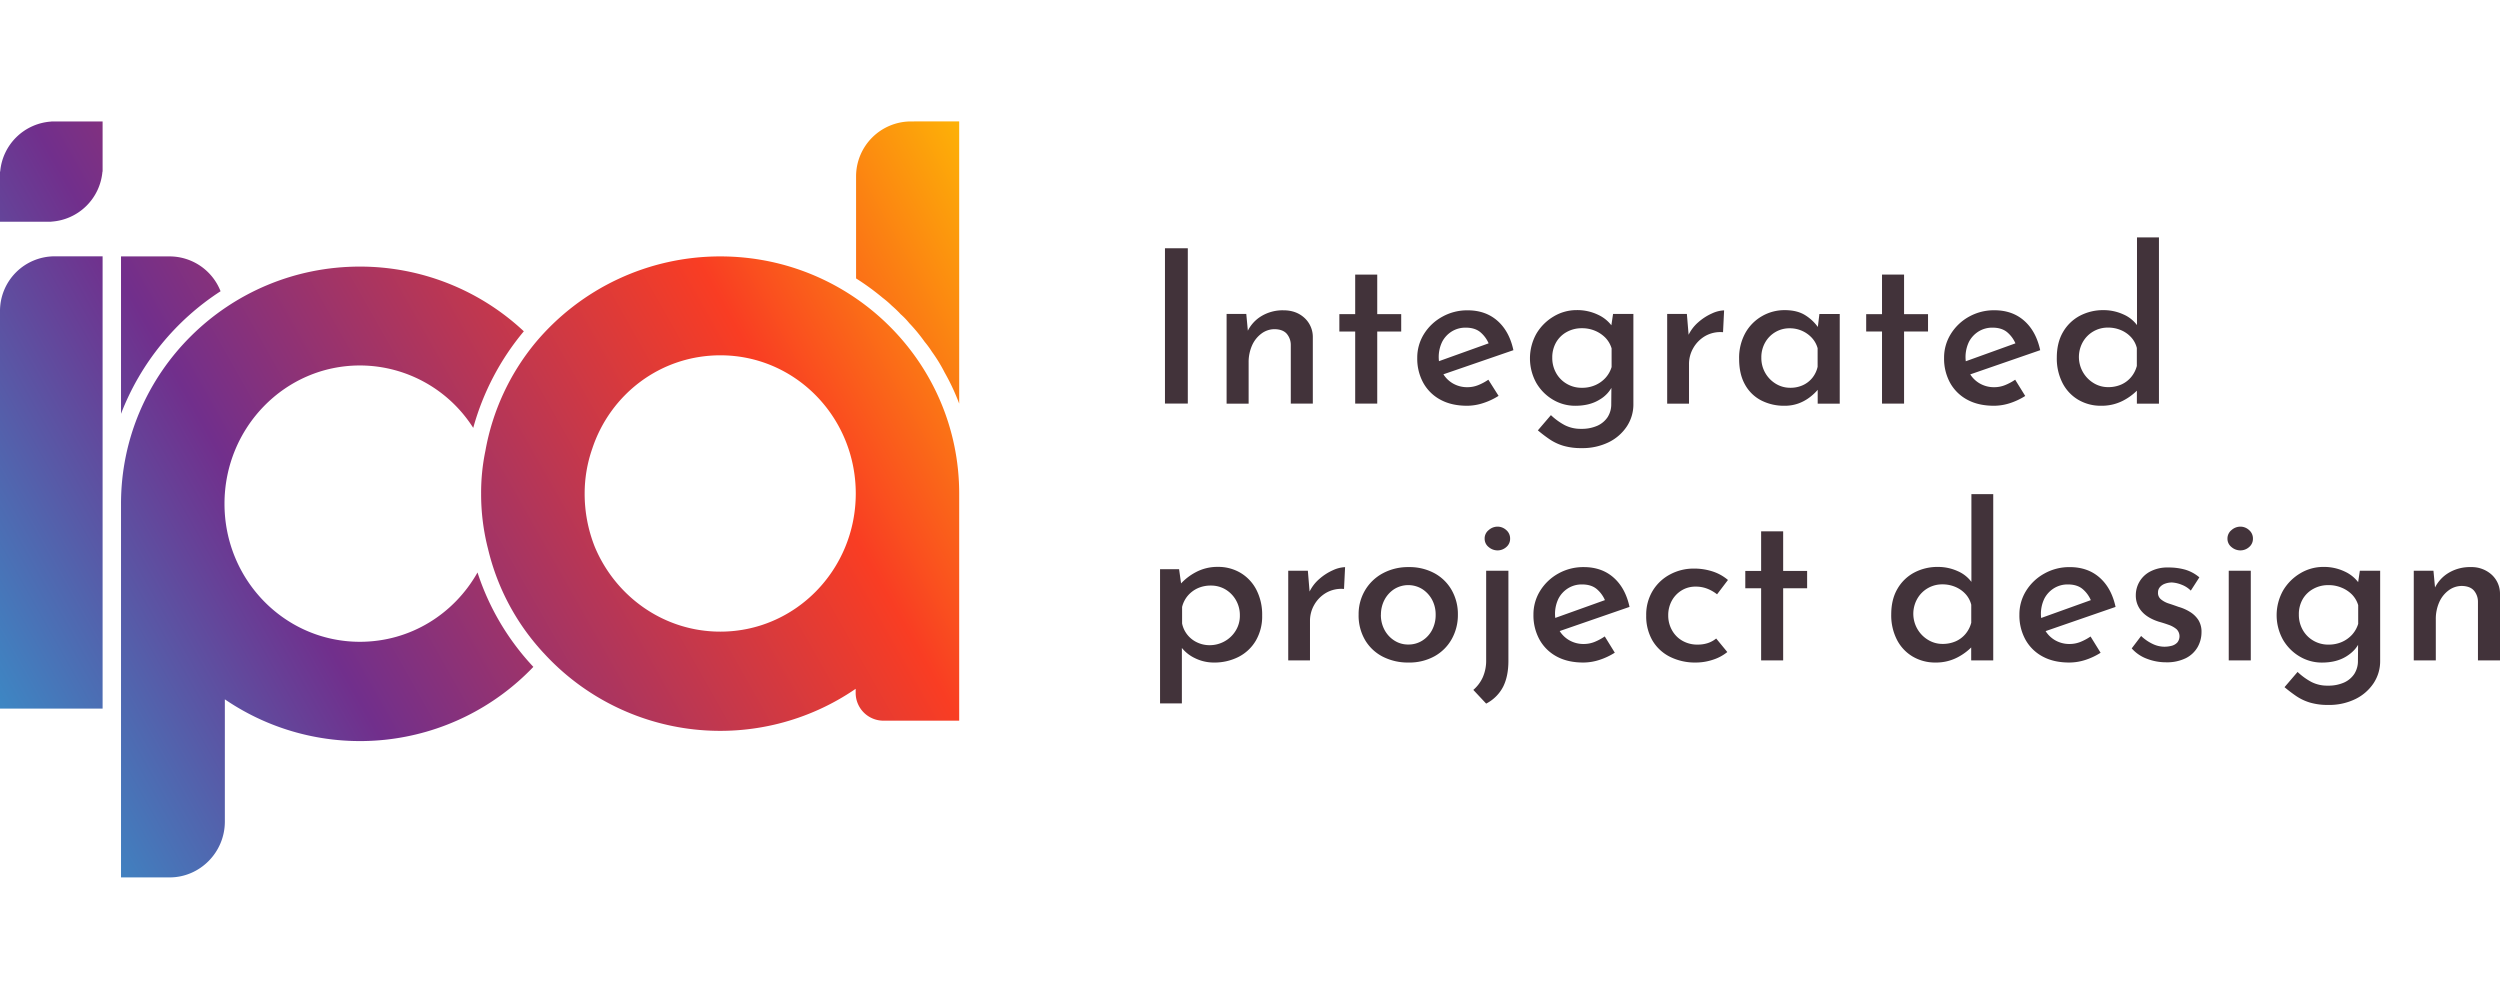 <svg id="Layer_1" data-name="Layer 1" xmlns="http://www.w3.org/2000/svg" xmlns:xlink="http://www.w3.org/1999/xlink" viewBox="0 0 1642 656"><defs><style>.cls-1{fill:#42333a;}.cls-2,.cls-3,.cls-4,.cls-5,.cls-6{fill-rule:evenodd;}.cls-2{fill:url(#linear-gradient);}.cls-3{fill:url(#linear-gradient-2);}.cls-4{fill:url(#linear-gradient-3);}.cls-5{fill:url(#linear-gradient-4);}.cls-6{fill:url(#linear-gradient-5);}</style><linearGradient id="linear-gradient" x1="-118.44" y1="410.35" x2="631.44" y2="-13.5" gradientUnits="userSpaceOnUse"><stop offset="0" stop-color="#2aa7d8"/><stop offset="0.33" stop-color="#712f8c"/><stop offset="0.72" stop-color="#f93d23"/><stop offset="1" stop-color="#fece00"/></linearGradient><linearGradient id="linear-gradient-2" x1="-209.11" y1="249.94" x2="540.77" y2="-173.9" xlink:href="#linear-gradient"/><linearGradient id="linear-gradient-3" x1="-81.8" y1="475.18" x2="668.08" y2="51.34" xlink:href="#linear-gradient"/><linearGradient id="linear-gradient-4" x1="0.4" y1="620.61" x2="750.28" y2="196.76" xlink:href="#linear-gradient"/><linearGradient id="linear-gradient-5" x1="-44.14" y1="541.8" x2="705.74" y2="117.96" xlink:href="#linear-gradient"/></defs><path class="cls-1" d="M765.15,163.06h15v102h-15Z"/><path class="cls-1" d="M818.56,206.2l1.26,13.5-.56-1.83a23.61,23.61,0,0,1,9.14-10.19A27,27,0,0,1,843,203.81q8.29,0,13.7,4.92a17,17,0,0,1,5.56,12.79v43.57H847.79V226.58a11.34,11.34,0,0,0-2.67-7.38q-2.54-2.87-7.87-3a14.39,14.39,0,0,0-8.71,2.88,19.48,19.48,0,0,0-6.19,7.8,27.14,27.14,0,0,0-2.25,11.39v26.84H805.63V206.2Z"/><path class="cls-1" d="M890.09,180.34h14.48v26h15.74v11.39H904.57v47.36H890.09V217.73h-10.4V206.34h10.4Z"/><path class="cls-1" d="M963.6,266.5q-10.26,0-17.57-4a27.87,27.87,0,0,1-11.24-11.1,32.83,32.83,0,0,1-3.94-16.23,29.33,29.33,0,0,1,4.43-15.82,32.56,32.56,0,0,1,12-11.31,33.45,33.45,0,0,1,16.65-4.22q11.8,0,19.61,6.89T994,230L946,246.54l-3.37-8.43L981,224.33l-3,1.83a19.87,19.87,0,0,0-5.34-7.66q-3.65-3.3-10-3.3a17,17,0,0,0-9.07,2.46,17.53,17.53,0,0,0-6.32,6.74,22.92,22.92,0,0,0,.14,20.38,18.11,18.11,0,0,0,6.74,7,18.57,18.57,0,0,0,9.63,2.53,18.94,18.94,0,0,0,7.24-1.41,34.56,34.56,0,0,0,6.53-3.51L984.26,260a43.62,43.62,0,0,1-10,4.71A34.32,34.32,0,0,1,963.6,266.5Z"/><path class="cls-1" d="M1038.79,294.32a41.18,41.18,0,0,1-12-1.54,32.93,32.93,0,0,1-9.06-4.29,91.9,91.9,0,0,1-7.66-5.83l8.57-10a41.76,41.76,0,0,0,9,6.54,22.85,22.85,0,0,0,10.82,2.46,25.2,25.2,0,0,0,10.61-2,15.9,15.9,0,0,0,6.82-5.69,15.62,15.62,0,0,0,2.38-8.72l.14-15.32,1,2.81a21.18,21.18,0,0,1-8.86,9.77q-6.46,4-15.88,4a28.38,28.38,0,0,1-14.83-4.08,30.59,30.59,0,0,1-10.89-11.1,33.25,33.25,0,0,1,.21-32.26,32.15,32.15,0,0,1,11.32-11.24,29.14,29.14,0,0,1,15-4.15,31.53,31.53,0,0,1,14,3,23.39,23.39,0,0,1,9.28,7.52l-.85,2.38,1.55-10.4h13.35v59.17a26.18,26.18,0,0,1-4.29,14.69,30.21,30.21,0,0,1-11.87,10.4A39.16,39.16,0,0,1,1038.79,294.32ZM1019.53,235a20,20,0,0,0,2.53,10,18.76,18.76,0,0,0,7,7.1,19.15,19.15,0,0,0,9.91,2.6,21.32,21.32,0,0,0,8.85-1.76,19.77,19.77,0,0,0,6.68-4.77,18.58,18.58,0,0,0,4-7.1V228.83a17.13,17.13,0,0,0-4.07-7,20.78,20.78,0,0,0-6.75-4.56,21.79,21.79,0,0,0-8.71-1.69,20.06,20.06,0,0,0-9.91,2.46,18,18,0,0,0-7,6.82A19.82,19.82,0,0,0,1019.53,235Z"/><path class="cls-1" d="M1107.94,206.2l1.4,16.87-.7-2.25a26,26,0,0,1,6.75-9.13,35,35,0,0,1,9.06-5.84,20.79,20.79,0,0,1,7.94-2l-.7,14.34a20.08,20.08,0,0,0-11.74,2.53,21.26,21.26,0,0,0-7.8,7.87,20.93,20.93,0,0,0-2.81,10.54v26H1095V206.2Z"/><path class="cls-1" d="M1171.88,266.5a32.51,32.51,0,0,1-15-3.45,25.43,25.43,0,0,1-10.69-10.33q-3.93-6.89-3.93-17a33.64,33.64,0,0,1,4.15-17.15,29.1,29.1,0,0,1,11-11,29.49,29.49,0,0,1,14.82-3.87q8.44,0,13.85,3.59a29.11,29.11,0,0,1,8.5,8.36l-1,2.25,1.4-11.67h13.36v58.89h-14.48V250.33l1.55,3.52A17.23,17.23,0,0,1,1193,257a33.26,33.26,0,0,1-4.85,4.29,27.73,27.73,0,0,1-7,3.72A26.4,26.4,0,0,1,1171.88,266.5Zm3.94-11.81a19.49,19.49,0,0,0,8.29-1.69,17.16,17.16,0,0,0,6.19-4.77,17.84,17.84,0,0,0,3.51-7.31V228.69a16.67,16.67,0,0,0-3.8-6.82,19.62,19.62,0,0,0-14.61-6.25,18.09,18.09,0,0,0-9.28,2.46,18.38,18.38,0,0,0-6.74,6.82,19.72,19.72,0,0,0-2.53,10.12,19.7,19.7,0,0,0,9.55,17.07A18,18,0,0,0,1175.82,254.69Z"/><path class="cls-1" d="M1236.11,180.34h14.48v26h15.74v11.39h-15.74v47.36h-14.48V217.73h-10.4V206.34h10.4Z"/><path class="cls-1" d="M1309.62,266.5q-10.26,0-17.57-4a28,28,0,0,1-11.25-11.1,32.93,32.93,0,0,1-3.93-16.23,29.33,29.33,0,0,1,4.43-15.82A32.6,32.6,0,0,1,1293.24,208a33.49,33.49,0,0,1,16.66-4.22q11.8,0,19.6,6.89T1340,230l-47.92,16.58-3.37-8.43L1327,224.33l-3,1.83a19.87,19.87,0,0,0-5.34-7.66q-3.66-3.3-10-3.3a17,17,0,0,0-9.06,2.46,17.63,17.63,0,0,0-6.33,6.74,23,23,0,0,0,.14,20.38,18.2,18.2,0,0,0,6.75,7,18.54,18.54,0,0,0,9.63,2.53,18.94,18.94,0,0,0,7.24-1.41,34.56,34.56,0,0,0,6.53-3.51l6.61,10.68a44,44,0,0,1-10,4.71A34.32,34.32,0,0,1,1309.62,266.5Z"/><path class="cls-1" d="M1380,266.5a28.91,28.91,0,0,1-14.9-3.87,27.16,27.16,0,0,1-10.4-11,35.23,35.23,0,0,1-3.79-16.73q0-9.83,4.07-16.79a27.82,27.82,0,0,1,11-10.68,32.72,32.72,0,0,1,15.68-3.73,31.09,31.09,0,0,1,12.86,2.75,22.18,22.18,0,0,1,9.48,7.65l-.42,4.92v-63.1H1418v109.2H1403.5V251.18l1.55,3.79a36.93,36.93,0,0,1-10.69,8.22A30.49,30.49,0,0,1,1380,266.5Zm4.5-12.23a21.18,21.18,0,0,0,8.71-1.69,17.86,17.86,0,0,0,6.47-4.85,18.81,18.81,0,0,0,3.79-7.37V228.55a16.14,16.14,0,0,0-3.72-7,19,19,0,0,0-6.68-4.7,21.45,21.45,0,0,0-8.57-1.69,18.75,18.75,0,0,0-16.38,9.27,20.05,20.05,0,0,0,7,27.2A18.07,18.07,0,0,0,1384.53,254.27Z"/><path class="cls-1" d="M797.2,435.15a27.85,27.85,0,0,1-12.37-2.88,24.49,24.49,0,0,1-9.42-7.8l.85-4.36V462H761.92V373.87h12.51l2,14.34-1.55-4.08a36.46,36.46,0,0,1,10.75-8.43,30.08,30.08,0,0,1,14.27-3.37,28.56,28.56,0,0,1,14.89,3.93,27.67,27.67,0,0,1,10.4,11.1,35.56,35.56,0,0,1,3.8,16.87,31.58,31.58,0,0,1-4.15,16.51,27.83,27.83,0,0,1-11.31,10.68A34.75,34.75,0,0,1,797.2,435.15Zm-2.81-11.39a20,20,0,0,0,9.9-2.53,19.59,19.59,0,0,0,7.31-7,18.43,18.43,0,0,0,2.74-9.91,19.78,19.78,0,0,0-2.6-10.19,19.29,19.29,0,0,0-6.88-7,18.42,18.42,0,0,0-9.49-2.53,20.57,20.57,0,0,0-8.72,1.76,19,19,0,0,0-6.46,4.85,18.1,18.1,0,0,0-3.79,7.45v10.82a17.37,17.37,0,0,0,3.37,7.31,17.7,17.7,0,0,0,6.32,5.06A18.86,18.86,0,0,0,794.39,423.76Z"/><path class="cls-1" d="M859,374.86l1.4,16.86-.7-2.25a26,26,0,0,1,6.75-9.13,35,35,0,0,1,9.06-5.84,20.93,20.93,0,0,1,7.94-2l-.7,14.33a20.08,20.08,0,0,0-11.74,2.53,21.33,21.33,0,0,0-7.8,7.87,21,21,0,0,0-2.81,10.54v26H846.11V374.86Z"/><path class="cls-1" d="M892.34,403.67a30.62,30.62,0,0,1,4.22-15.95,30,30,0,0,1,11.67-11.18,34.89,34.89,0,0,1,17-4.07,34.44,34.44,0,0,1,17,4.07,28.82,28.82,0,0,1,11.31,11.18,31.86,31.86,0,0,1,4,15.95,32.29,32.29,0,0,1-4,16A29.14,29.14,0,0,1,942.24,431a34.14,34.14,0,0,1-17.15,4.15,36.17,36.17,0,0,1-16.79-3.8,28.74,28.74,0,0,1-11.67-10.89A31.84,31.84,0,0,1,892.34,403.67Zm14.62.14a20.6,20.6,0,0,0,2.39,9.91,18.64,18.64,0,0,0,6.47,7,16.55,16.55,0,0,0,9.13,2.6,16.86,16.86,0,0,0,9.28-2.6,18.2,18.2,0,0,0,6.39-7,21,21,0,0,0,2.32-9.91,20.54,20.54,0,0,0-2.32-9.84,19,19,0,0,0-6.39-7,17.46,17.46,0,0,0-18.56,0,18.8,18.8,0,0,0-6.39,7.1A20.81,20.81,0,0,0,907,403.81Z"/><path class="cls-1" d="M976.11,462.13l-8.43-9a24,24,0,0,0,6.18-8.22,27,27,0,0,0,2.25-11.46v-58.6h14.61V434q0,10.13-3.44,17A25.85,25.85,0,0,1,976.11,462.13Zm-1-108.36a7,7,0,0,1,2.68-5.62,8.74,8.74,0,0,1,5.76-2.25,8.44,8.44,0,0,1,5.76,2.25,7.21,7.21,0,0,1,2.53,5.62,7,7,0,0,1-2.53,5.56,8.6,8.6,0,0,1-5.76,2.17,8.9,8.9,0,0,1-5.76-2.17A6.86,6.86,0,0,1,975.12,353.77Z"/><path class="cls-1" d="M1039.91,435.15q-10.25,0-17.56-4A28,28,0,0,1,1011.1,420a32.93,32.93,0,0,1-3.93-16.23A29.27,29.27,0,0,1,1011.6,388a32.63,32.63,0,0,1,11.94-11.32,33.48,33.48,0,0,1,16.66-4.21q11.8,0,19.6,6.88t10.47,19.26l-47.92,16.58-3.38-8.43L1057.34,393l-2.95,1.82a19.94,19.94,0,0,0-5.34-7.66q-3.66-3.3-10-3.3a17,17,0,0,0-9.06,2.46,17.59,17.59,0,0,0-6.33,6.75,22.9,22.9,0,0,0,.14,20.37,18.06,18.06,0,0,0,6.75,7,18.54,18.54,0,0,0,9.63,2.53,19,19,0,0,0,7.23-1.4A35,35,0,0,0,1054,418l6.6,10.68a43.75,43.75,0,0,1-10,4.71A34.34,34.34,0,0,1,1039.91,435.15Z"/><path class="cls-1" d="M1134.5,428.26a28.9,28.9,0,0,1-9.48,5.06,35.57,35.57,0,0,1-11.18,1.83,36.86,36.86,0,0,1-17.08-3.8,27.8,27.8,0,0,1-11.45-10.68,31.67,31.67,0,0,1-4.08-16.44,30.27,30.27,0,0,1,4.36-16.38,29.45,29.45,0,0,1,11.53-10.68,32.44,32.44,0,0,1,15.17-3.72,39,39,0,0,1,12.93,2,29.72,29.72,0,0,1,9.7,5.48l-7.16,9.42a24.71,24.71,0,0,0-6-3.52,20.6,20.6,0,0,0-8.22-1.54,17.1,17.1,0,0,0-9,2.46,18,18,0,0,0-6.46,6.74,19.78,19.78,0,0,0-2.39,9.77,19.52,19.52,0,0,0,2.46,9.63,17.93,17.93,0,0,0,6.82,6.95,19.46,19.46,0,0,0,10,2.53,20.84,20.84,0,0,0,6.74-1,17.29,17.29,0,0,0,5.48-3Z"/><path class="cls-1" d="M1156.71,349h14.47v26h15.74v11.38h-15.74v47.36h-14.47V386.38h-10.4V375h10.4Z"/><path class="cls-1" d="M1271.25,435.15a28.94,28.94,0,0,1-14.9-3.87,27.16,27.16,0,0,1-10.4-11,35.22,35.22,0,0,1-3.79-16.72q0-9.84,4.07-16.8a27.78,27.78,0,0,1,11-10.68,32.65,32.65,0,0,1,15.67-3.72,31.08,31.08,0,0,1,12.86,2.74,22.13,22.13,0,0,1,9.48,7.66l-.42,4.92V324.54h14.34v109.2h-14.48V419.83l1.55,3.79a36.93,36.93,0,0,1-10.69,8.22A30.37,30.37,0,0,1,1271.25,435.15Zm4.5-12.23a21.15,21.15,0,0,0,8.71-1.69,17.87,17.87,0,0,0,6.47-4.84,18.92,18.92,0,0,0,3.79-7.38V397.2a16.14,16.14,0,0,0-3.72-7,19,19,0,0,0-6.68-4.7,21.42,21.42,0,0,0-8.57-1.69,18.73,18.73,0,0,0-16.38,9.28,20,20,0,0,0,7,27.19A18,18,0,0,0,1275.75,422.92Z"/><path class="cls-1" d="M1359.09,435.15q-10.26,0-17.57-4a27.87,27.87,0,0,1-11.24-11.1,32.83,32.83,0,0,1-3.94-16.23,29.27,29.27,0,0,1,4.43-15.81,32.58,32.58,0,0,1,12-11.32,33.44,33.44,0,0,1,16.65-4.21q11.81,0,19.61,6.88t10.47,19.26l-47.93,16.58-3.37-8.43L1376.52,393l-3,1.82a19.94,19.94,0,0,0-5.34-7.66q-3.65-3.3-10-3.3a17,17,0,0,0-9.07,2.46,17.49,17.49,0,0,0-6.32,6.75,22.9,22.9,0,0,0,.14,20.37,18,18,0,0,0,6.74,7,18.57,18.57,0,0,0,9.63,2.53,19.12,19.12,0,0,0,7.24-1.4,35.18,35.18,0,0,0,6.53-3.52l6.61,10.68a43.62,43.62,0,0,1-10,4.71A34.32,34.32,0,0,1,1359.09,435.15Z"/><path class="cls-1" d="M1422.61,435a34.71,34.71,0,0,1-12.5-2.32,24.8,24.8,0,0,1-10-6.82l6.18-8.15A28.92,28.92,0,0,0,1414,423a17.89,17.89,0,0,0,7.38,1.76,18.79,18.79,0,0,0,5.06-.63,7.61,7.61,0,0,0,3.65-2.18,6.52,6.52,0,0,0-.56-8.72,16.51,16.51,0,0,0-5.06-2.81q-3.09-1.12-6.6-2.1-7.46-2.4-11.25-6.82A15.56,15.56,0,0,1,1402.8,391a17.5,17.5,0,0,1,9.41-15.6,23.93,23.93,0,0,1,11.81-2.67,39.83,39.83,0,0,1,11.38,1.47,25.89,25.89,0,0,1,9.14,5l-5.62,8.72a17.1,17.1,0,0,0-6-3.87,20.28,20.28,0,0,0-6.26-1.47,13.29,13.29,0,0,0-4.64.77,7.83,7.83,0,0,0-3.37,2.25,5.13,5.13,0,0,0-1.26,3.44,5.33,5.33,0,0,0,1.89,4.57,15.21,15.21,0,0,0,5.27,2.81c2.16.7,4.26,1.43,6.33,2.18a29.17,29.17,0,0,1,7.73,3.44,17.45,17.45,0,0,1,5.34,5.27,14.44,14.44,0,0,1,2,7.87,19.89,19.89,0,0,1-2.52,9.77,18.38,18.38,0,0,1-7.73,7.31A28,28,0,0,1,1422.61,435Z"/><path class="cls-1" d="M1463,353.77a7.06,7.06,0,0,1,2.67-5.62,8.77,8.77,0,0,1,5.76-2.25,8.4,8.4,0,0,1,5.76,2.25,7.22,7.22,0,0,1,2.54,5.62,7,7,0,0,1-2.54,5.56,8.56,8.56,0,0,1-5.76,2.17,8.94,8.94,0,0,1-5.76-2.17A6.88,6.88,0,0,1,1463,353.77Zm.84,21.09h14.48v58.88h-14.48Z"/><path class="cls-1" d="M1529.14,463a41,41,0,0,1-11.94-1.55,33,33,0,0,1-9.07-4.29,93.58,93.58,0,0,1-7.66-5.83l8.58-10a42,42,0,0,0,9,6.54,22.76,22.76,0,0,0,10.82,2.46,25.25,25.25,0,0,0,10.62-2,15.81,15.81,0,0,0,6.81-5.69,15.6,15.6,0,0,0,2.39-8.72l.14-15.32,1,2.81q-2.38,5.78-8.85,9.77t-15.88,4a28.38,28.38,0,0,1-14.83-4.08,30.51,30.51,0,0,1-10.89-11.1,33.16,33.16,0,0,1,.21-32.25,32.15,32.15,0,0,1,11.31-11.25,29.16,29.16,0,0,1,15-4.14,31.57,31.57,0,0,1,14.06,3,23.29,23.29,0,0,1,9.27,7.52l-.84,2.39,1.55-10.4h13.35V434a26.18,26.18,0,0,1-4.29,14.69,30.31,30.31,0,0,1-11.88,10.4A39.13,39.13,0,0,1,1529.14,463Zm-19.25-59.31a20,20,0,0,0,2.53,10,18.73,18.73,0,0,0,7,7.09,19.12,19.12,0,0,0,9.91,2.6,21.51,21.51,0,0,0,8.85-1.75,19.89,19.89,0,0,0,6.68-4.78,18.71,18.71,0,0,0,4-7.1V397.48a16.93,16.93,0,0,0-4.08-7A20.61,20.61,0,0,0,1538,386a21.82,21.82,0,0,0-8.71-1.69,20,20,0,0,0-9.91,2.46,18,18,0,0,0-7,6.82A19.75,19.75,0,0,0,1509.89,403.67Z"/><path class="cls-1" d="M1598.29,374.86l1.27,13.49-.56-1.83a23.59,23.59,0,0,1,9.13-10.19,27.05,27.05,0,0,1,14.62-3.86,19.64,19.64,0,0,1,13.7,4.91,16.92,16.92,0,0,1,5.55,12.79v43.57h-14.48V395.23a11.34,11.34,0,0,0-2.67-7.38c-1.68-1.91-4.31-2.92-7.87-3a14.42,14.42,0,0,0-8.71,2.89,19.39,19.39,0,0,0-6.18,7.8,27.1,27.1,0,0,0-2.25,11.38v26.84h-14.48V374.86Z"/><path class="cls-2" d="M67.39,465.42V168.35H35.82A35.92,35.92,0,0,0,0,204.16V465.42Z"/><path class="cls-3" d="M67.39,112.71V79.77H33.7v.07A36,36,0,0,0,.12,112.71H0v32.92H33.7v-.06a36,36,0,0,0,33.58-32.86Z"/><path class="cls-4" d="M111.42,168.41H79.48V271.78a167.78,167.78,0,0,1,65.39-80.49A36,36,0,0,0,111.42,168.41ZM313.63,376c-15.33,27.19-44,45.53-77.26,45.53-49.2,0-88.92-40.57-88.92-90.64s39.72-90.85,88.92-90.85a88.33,88.33,0,0,1,74.45,41,168.82,168.82,0,0,1,33.23-63.44A157.39,157.39,0,0,0,236.37,175.1c-86.55,0-156.89,69.71-156.89,155.81V576.28h31.94c19.85,0,36.26-16.4,36.26-36.68V459.32A157.38,157.38,0,0,0,350.31,438,165.2,165.2,0,0,1,313.63,376Z"/><path class="cls-5" d="M473.11,168.41A158.14,158.14,0,0,0,351.6,225.17a153.77,153.77,0,0,0-32.8,71,134.64,134.64,0,0,0-2.8,28.06,144,144,0,0,0,4.53,36.25,151.9,151.9,0,0,0,37.33,69.27A157.08,157.08,0,0,0,562,452.41v2.81a18.24,18.24,0,0,0,18.13,18.12H630V324.23C630,238.12,559.64,168.41,473.11,168.41Zm0,246.45c-37.13,0-68.85-23.09-82.45-55.68A94.31,94.31,0,0,1,384,324.23a89.44,89.44,0,0,1,5-29.57c11.87-35.82,44.88-61.29,84.17-61.29,49.2,0,88.9,40.57,88.9,90.86C562,374.29,522.31,414.86,473.11,414.86Z"/><path class="cls-6" d="M630,79.72V265.1a142.65,142.65,0,0,0-9.48-20.29A102.88,102.88,0,0,0,612.08,231a60.67,60.67,0,0,0-4.75-6.48,109.24,109.24,0,0,0-10.14-12.3,47,47,0,0,0-5.61-5.82,70.61,70.61,0,0,0-5.83-5.62,63.05,63.05,0,0,0-6-5.17,164.63,164.63,0,0,0-17.48-12.74V115.76a36.1,36.1,0,0,1,36-36Z"/></svg>